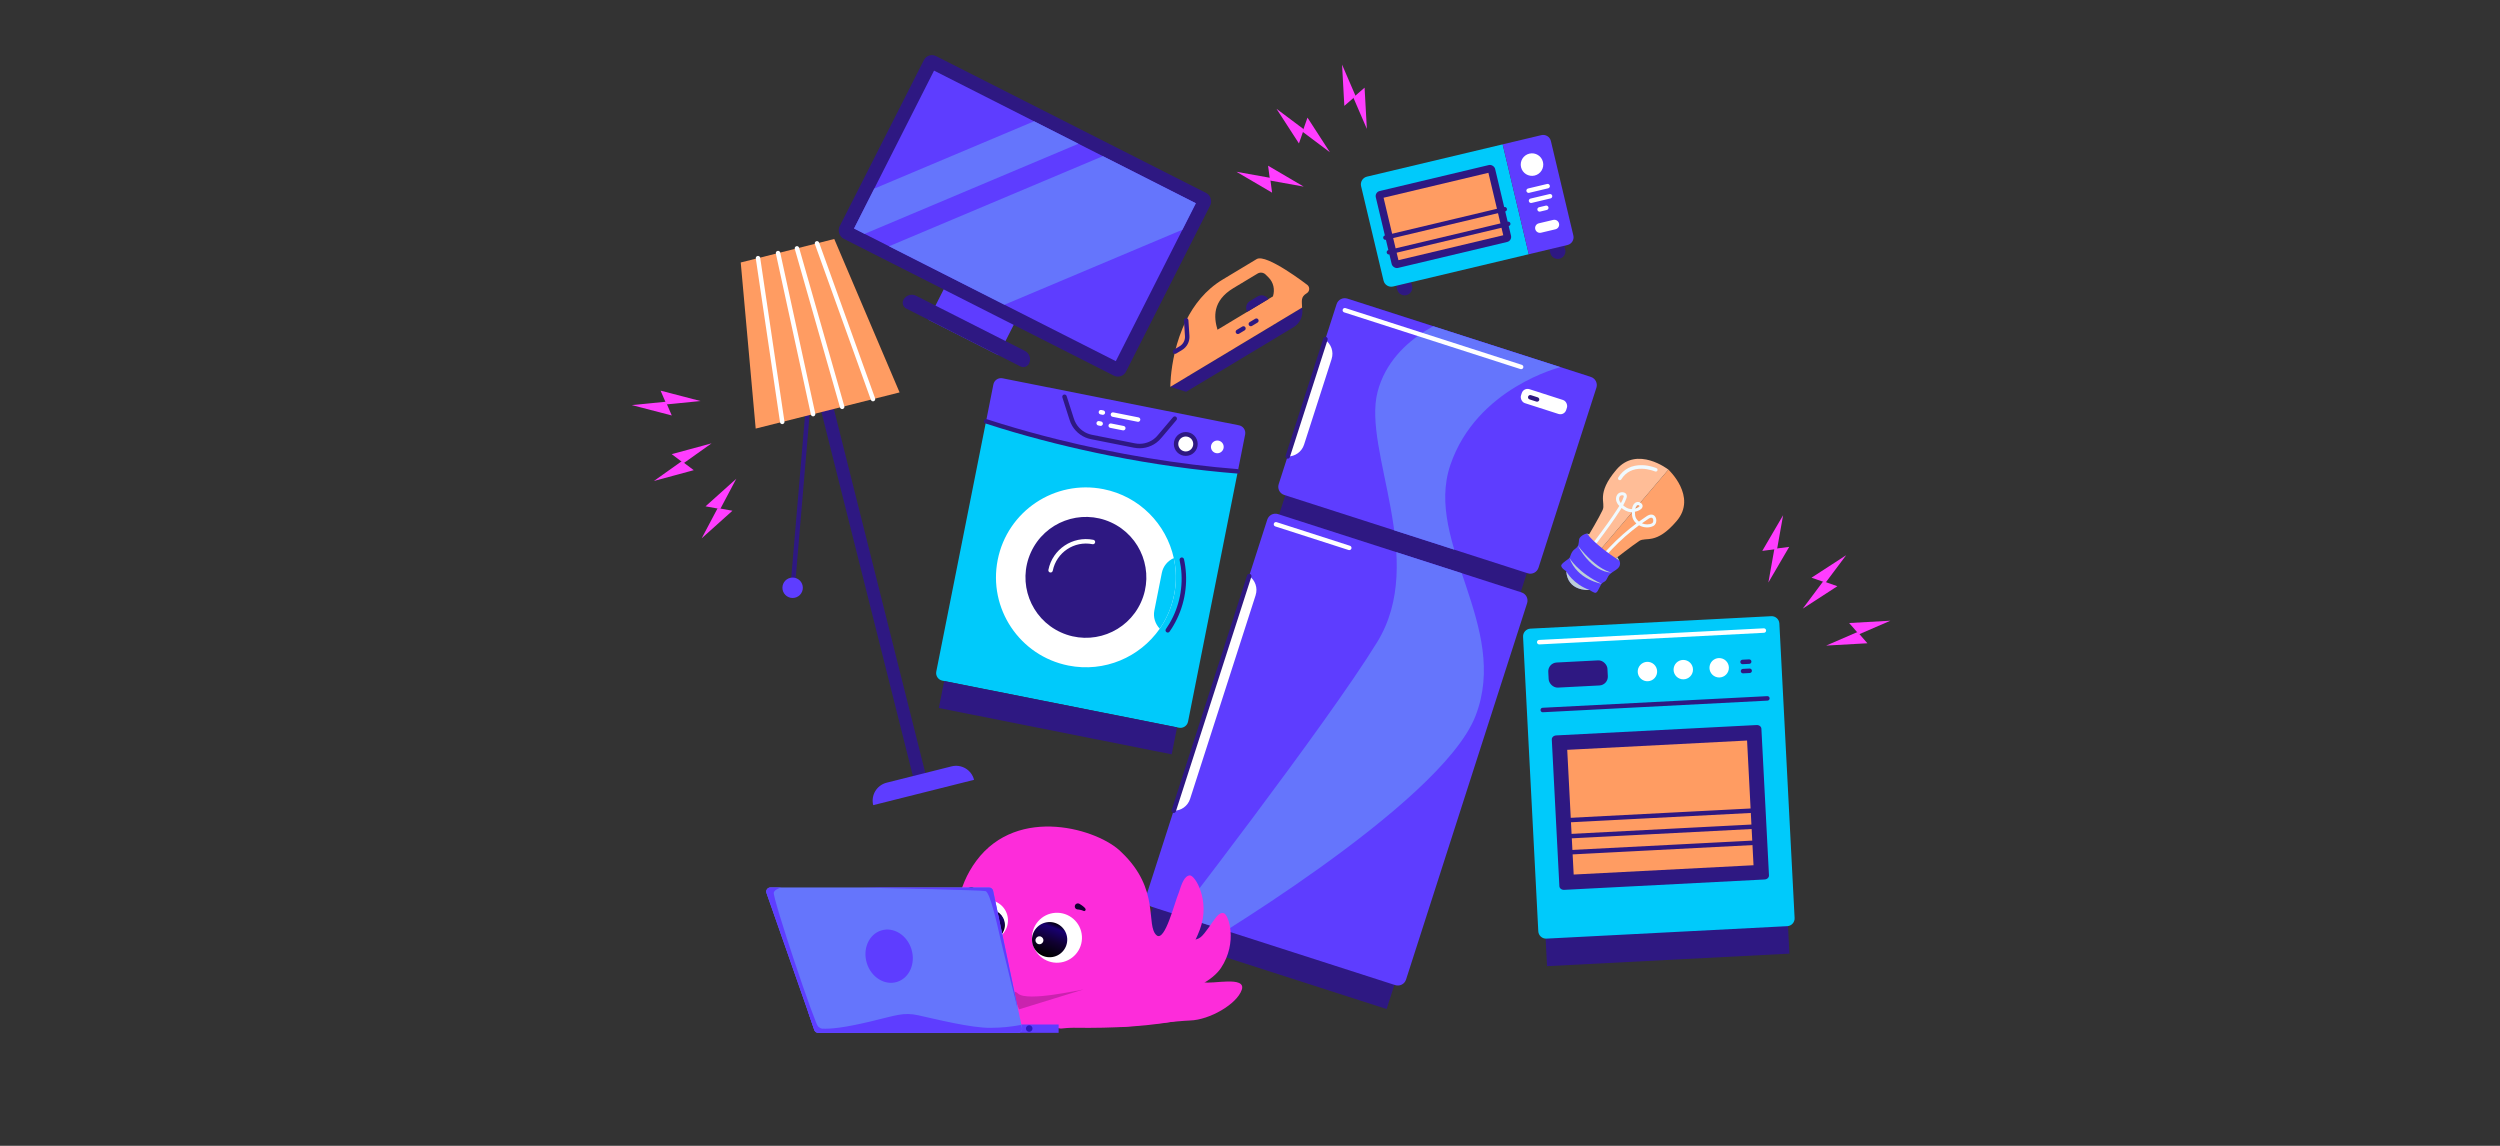 <?xml version="1.0" encoding="UTF-8"?>
<svg id="Ebene_1" data-name="Ebene 1" xmlns="http://www.w3.org/2000/svg" xmlns:xlink="http://www.w3.org/1999/xlink" viewBox="0 0 1200 550">
  <rect x="0" y="0" width="1200" height="550" fill="#333333" stroke="none"/>
  <defs>
    <style>
      .cls-1 {
        fill: none;
      }

      .cls-2 {
        isolation: isolate;
        opacity: .2;
      }

      .cls-3 {
        fill: #ff9c62;
      }

      .cls-4 {
        fill: #fd2cda;
      }

      .cls-5 {
        fill: #100030;
      }

      .cls-6 {
        fill: #6575fc;
      }

      .cls-7 {
        fill: #2e1882;
      }

      .cls-8 {
        fill: #bdcfd8;
      }

      .cls-9 {
        fill: #00cafb;
      }

      .cls-10 {
        clip-path: url(#clippath-1);
      }

      .cls-11 {
        fill: #5e3dff;
      }

      .cls-12 {
        fill: #fff;
      }

      .cls-13 {
        fill: #ffa26b;
      }

      .cls-14 {
        fill: #5840ff;
      }

      .cls-15 {
        fill: #ff3dff;
      }

      .cls-16 {
        fill: url(#Unbenannter_Verlauf_12-3);
      }

      .cls-17 {
        fill: url(#Unbenannter_Verlauf_12-2);
      }

      .cls-18 {
        fill: url(#Unbenannter_Verlauf_12);
      }

      .cls-19 {
        fill: #ffbd97;
      }

      .cls-20 {
        fill: #2d19bc;
      }

      .cls-21 {
        fill: #f0faff;
      }

      .cls-22 {
        clip-path: url(#clippath);
      }
    </style>
    <clipPath id="clippath">
      <rect class="cls-1" x="449.48" y="33.19" width="84.97" height="140.86" transform="translate(806.75 -288.39) rotate(116.87)"/>
    </clipPath>
    <clipPath id="clippath-1">
      <path class="cls-1" d="M730.39,284.4l-116.88-37.6c-2.16-.7-4.48.49-5.17,2.65l-58.12,180.66c-.7,2.16.49,4.48,2.65,5.17l116.89,37.61c2.16.69,4.48-.49,5.17-2.65l58.12-180.65c.7-2.16-.49-4.48-2.65-5.17ZM763.67,180.95l-116.88-37.6c-2.16-.69-4.48.49-5.17,2.65l-27.8,86.42c-.7,2.16.49,4.48,2.65,5.17l116.88,37.6c2.16.7,4.48-.49,5.17-2.66l27.8-86.41c.7-2.16-.49-4.48-2.65-5.17Z"/>
    </clipPath>
    <linearGradient id="Unbenannter_Verlauf_12" data-name="Unbenannter Verlauf 12" x1="500.98" y1="-362.81" x2="506.85" y2="-347.18" gradientTransform="translate(0 95.79) scale(1 -1)" gradientUnits="userSpaceOnUse">
      <stop offset="0" stop-color="#000"/>
      <stop offset=".45" stop-color="#100030"/>
      <stop offset=".84" stop-color="#180070"/>
      <stop offset="1" stop-color="#000"/>
    </linearGradient>
    <linearGradient id="Unbenannter_Verlauf_12-2" data-name="Unbenannter Verlauf 12" x1="467.67" y1="-346.43" x2="482.14" y2="-350" xlink:href="#Unbenannter_Verlauf_12"/>
    <linearGradient id="Unbenannter_Verlauf_12-3" data-name="Unbenannter Verlauf 12" x1="472.53" y1="-354.38" x2="477.48" y2="-341.21" xlink:href="#Unbenannter_Verlauf_12"/>
  </defs>
  <g>
    <g>
      <g>
        <g>
          <path class="cls-9" d="M594.15,226.26l-23.89,120.12c-.4,2.01-2.36,3.32-4.37,2.92l-113.54-22.58c-2.02-.4-3.33-2.36-2.93-4.37l23.89-120.12c2.42.79,4.85,1.56,7.3,2.31,8.51,2.61,17.24,5.03,26.1,7.25,28.77,7.2,58.89,12.22,87.44,14.48Z"/>
          <path class="cls-11" d="M597.67,208.55l-3.52,17.71c-28.55-2.26-58.67-7.28-87.44-14.48-8.85-2.21-17.59-4.63-26.1-7.25-2.45-.75-4.89-1.52-7.3-2.31l3.52-17.71c.4-2.01,2.36-3.33,4.38-2.93l113.54,22.58c2.01.4,3.32,2.37,2.92,4.38Z"/>
        </g>
        <path class="cls-7" d="M532.81,218.73c-8.84-1.76-17.66-3.73-26.35-5.91-8.89-2.22-17.69-4.66-26.15-7.26-2.44-.75-4.91-1.52-7.32-2.31-.56-.18-.87-.79-.69-1.35.18-.56.79-.87,1.35-.69,2.4.78,4.85,1.56,7.29,2.3,8.43,2.58,17.19,5.02,26.04,7.23,28.84,7.22,59.02,12.22,87.26,14.45.59.05,1.03.56.98,1.15-.05.59-.56,1.03-1.15.98-19.85-1.57-40.64-4.5-61.26-8.6Z"/>
      </g>
      <rect class="cls-7" x="450.86" y="337.89" width="113.97" height="13.17" transform="translate(76.93 -92.43) rotate(11.25)"/>
      <path class="cls-7" d="M544.38,214.92l-20.73-4.12c-3.72-.74-6.98-3.03-8.93-6.28-.6-1-1.08-2.09-1.41-3.24l-3.37-10.52c-.18-.56.13-1.17.69-1.35.56-.18,1.17.13,1.35.69l3.38,10.53s0,.02.01.03c.28.97.68,1.89,1.19,2.74,1.64,2.74,4.38,4.66,7.51,5.29l20.73,4.12c3.12.62,6.39-.11,8.96-2.01.8-.59,1.52-1.29,2.14-2.08,0,0,.01-.02.02-.03l7.14-8.44c.38-.45,1.06-.51,1.51-.13.45.38.51,1.06.13,1.51l-7.13,8.43c-.74.93-1.6,1.76-2.54,2.46-3.05,2.26-6.94,3.13-10.65,2.39Z"/>
      <g>
        <circle class="cls-12" cx="569.16" cy="213.11" r="4.66" transform="translate(139 642.44) rotate(-65.47)"/>
        <path class="cls-7" d="M568.05,218.73c-3.1-.62-5.12-3.64-4.5-6.74.62-3.1,3.64-5.12,6.74-4.5s5.12,3.64,4.5,6.74c-.62,3.1-3.64,5.12-6.74,4.5ZM569.86,209.59c-1.94-.39-3.83.88-4.22,2.82s.88,3.83,2.82,4.22,3.83-.88,4.22-2.82c.39-1.94-.88-3.83-2.82-4.22Z"/>
      </g>
      <path class="cls-12" d="M563.57,285.54c-.97,4.87-2.72,9.39-5.1,13.44-.57.96-1.17,1.9-1.8,2.81-9.51,13.64-26.5,21.12-43.85,17.67-23.38-4.65-38.57-27.37-33.92-50.75,4.65-23.39,27.38-38.57,50.76-33.92,17.36,3.45,30.19,16.86,33.76,33.1.24,1.08.43,2.18.59,3.29.65,4.66.54,9.5-.43,14.38Z"/>
      <circle class="cls-12" cx="584.3" cy="214.49" r="3.06" transform="translate(146.6 657.02) rotate(-65.47)"/>
      <path class="cls-12" d="M529.17,199.09l-.95-.19c-.58-.12-.96-.68-.84-1.26s.68-.96,1.26-.84l.95.19c.58.12.96.68.84,1.26s-.68.96-1.26.84Z"/>
      <path class="cls-12" d="M528.11,204.41l-.95-.19c-.58-.12-.96-.68-.84-1.26s.68-.96,1.26-.84l.95.19c.58.12.96.68.84,1.26s-.68.96-1.26.84Z"/>
      <path class="cls-12" d="M546.07,202.45l-12.08-2.4c-.58-.12-.96-.68-.84-1.26s.68-.96,1.26-.84l12.08,2.4c.58.12.96.68.84,1.26s-.68.96-1.26.84Z"/>
      <path class="cls-12" d="M538.97,206.57l-6.04-1.2c-.58-.12-.96-.68-.84-1.26s.68-.96,1.26-.84l6.04,1.2c.58.12.96.68.84,1.26s-.68.96-1.26.84Z"/>
      <circle class="cls-7" cx="521.23" cy="277.12" r="29.01" transform="translate(52.73 636.27) rotate(-65.47)"/>
      <path class="cls-9" d="M563.57,285.54c-.97,4.87-2.72,9.39-5.1,13.44-.57.96-1.17,1.9-1.8,2.81-2.16-2.33-3.22-5.51-2.59-8.71l3.61-18.15c.64-3.2,2.83-5.73,5.72-7.06.24,1.08.43,2.18.59,3.29.65,4.66.54,9.5-.43,14.38Z"/>
      <path class="cls-7" d="M560.3,303.61c-.14-.03-.28-.09-.4-.17-.49-.34-.6-1.01-.26-1.49.61-.88,1.2-1.8,1.75-2.74,2.38-4.05,4.05-8.46,4.98-13.11.92-4.65,1.06-9.36.42-14.02-.15-1.08-.34-2.16-.57-3.2-.13-.58.24-1.15.82-1.28.58-.13,1.15.24,1.28.82.24,1.1.45,2.23.6,3.37.68,4.89.53,9.85-.44,14.73s-2.73,9.52-5.23,13.77c-.58.99-1.2,1.96-1.85,2.88-.25.36-.68.52-1.09.44Z"/>
      <path class="cls-12" d="M504.07,274.8c-.58-.12-.96-.68-.84-1.26,1.97-9.93,11.66-16.4,21.59-14.43.58.12.96.68.84,1.26s-.68.96-1.26.84c-8.77-1.74-17.32,3.97-19.07,12.74-.12.58-.68.96-1.26.84Z"/>
    </g>
    <g>
      <g>
        <path class="cls-7" d="M677.36,135.46l-7.15,1.7.43,1.79c.47,1.98,2.45,3.2,4.43,2.73s3.2-2.45,2.73-4.43l-.43-1.79Z"/>
        <path class="cls-7" d="M750.87,117.97l-7.15,1.7.43,1.79c.47,1.98,2.45,3.2,4.43,2.73s3.2-2.45,2.73-4.43l-.43-1.79Z"/>
      </g>
      <g>
        <path class="cls-9" d="M721.28,69.29l12.54,52.74-65.13,15.49c-2.05.49-4.11-.78-4.59-2.83l-10.78-45.32c-.49-2.05.78-4.11,2.83-4.59l65.13-15.49Z"/>
        <path class="cls-11" d="M744.43,67.7l10.78,45.32c.49,2.05-.78,4.11-2.83,4.59l-18.56,4.42-12.54-52.74,18.56-4.42c2.05-.49,4.11.78,4.59,2.83Z"/>
        <rect class="cls-7" x="663.4" y="84.94" width="58.87" height="37.95" rx="2.49" ry="2.49" transform="translate(-5.24 163.15) rotate(-13.38)"/>
        <rect class="cls-3" x="677.44" y="78.05" width="30.81" height="51.72" transform="translate(633.6 -594.17) rotate(76.62)"/>
        <circle class="cls-12" cx="735.36" cy="79" r="5.41" transform="translate(1.68 172.32) rotate(-13.38)"/>
        <path class="cls-12" d="M743.11,90.39l-9.13,2.17c-.58.14-1.15-.22-1.29-.8s.22-1.15.8-1.29l9.13-2.17c.58-.14,1.15.22,1.29.8s-.22,1.15-.8,1.29Z"/>
        <path class="cls-12" d="M744.27,95.24l-9.13,2.17c-.58.14-1.15-.22-1.29-.8s.22-1.15.8-1.29l9.13-2.17c.58-.14,1.15.22,1.29.8s-.22,1.15-.8,1.29Z"/>
        <path class="cls-12" d="M742.46,100.79l-3.22.77c-.58.14-1.15-.22-1.29-.8s.22-1.15.8-1.29l3.22-.77c.58-.14,1.15.22,1.29.8s-.22,1.15-.8,1.29Z"/>
        <path class="cls-12" d="M746.61,110.06l-6.9,1.64c-1.24.3-2.49-.47-2.79-1.72s.47-2.49,1.72-2.79l6.9-1.64c1.24-.3,2.49.47,2.79,1.72.3,1.24-.47,2.49-1.72,2.79Z"/>
        <g>
          <path class="cls-12" d="M665.57,113.93l-.57.14,57.27-13.62-56.7,13.49Z"/>
          <path class="cls-7" d="M722.52,101.48l-57.27,13.62c-.58.14-1.15-.22-1.29-.8s.22-1.15.8-1.29l57.27-13.62c.58-.14,1.15.22,1.29.8s-.22,1.15-.8,1.29Z"/>
        </g>
        <g>
          <path class="cls-12" d="M667.24,120.94l-.57.14,57.27-13.62-56.7,13.49Z"/>
          <path class="cls-7" d="M724.19,108.5l-57.27,13.62c-.58.14-1.15-.22-1.29-.8s.22-1.15.8-1.29l57.27-13.62c.58-.14,1.15.22,1.29.8s-.22,1.15-.8,1.29Z"/>
        </g>
      </g>
    </g>
    <g>
      <path class="cls-7" d="M380.66,279.77c-.59-.05-1.03-.57-.98-1.16l8.01-94.18c.05-.59.57-1.03,1.16-.98s1.03.57.98,1.16l-8.01,94.18c-.05.59-.57,1.03-1.16.98Z"/>
      <path class="cls-7" d="M442.29,376.23c-1.65.41-3.31-.59-3.73-2.23l-45.51-181.14c-.41-1.65.59-3.31,2.23-3.73s3.31.59,3.73,2.23l45.51,181.14c.41,1.65-.59,3.31-2.23,3.73Z"/>
      <path class="cls-11" d="M467.54,374.32l-48.4,12.16c-1.2-4.76,1.69-9.59,6.45-10.79l31.16-7.83c4.76-1.2,9.59,1.69,10.79,6.45h0Z"/>
      <polygon class="cls-3" points="431.8 188.36 362.73 205.72 355.55 125.99 400.44 114.71 431.8 188.36"/>
      <circle class="cls-11" cx="380.46" cy="282.13" r="4.9"/>
      <path class="cls-12" d="M375.75,203.55s-.07.02-.11.02c-.59.09-1.13-.32-1.22-.9l-11.64-78.6c-.09-.59.32-1.13.9-1.22.59-.09,1.13.32,1.22.9l11.64,78.6c.08.55-.27,1.06-.8,1.2Z"/>
      <path class="cls-12" d="M419.3,192.61c-.53.13-1.08-.15-1.27-.68l-26.89-74.77c-.2-.56.09-1.17.65-1.37.55-.2,1.17.09,1.37.65l26.89,74.77c.2.56-.09,1.17-.65,1.37-.03.01-.07.02-.1.03Z"/>
      <path class="cls-12" d="M390.55,199.83s-.02,0-.03,0c-.58.13-1.15-.24-1.28-.82l-16.83-77.3c-.13-.58.23-1.15.82-1.28.58-.13,1.15.24,1.28.82l16.83,77.3c.12.57-.23,1.13-.79,1.27Z"/>
      <path class="cls-12" d="M404.5,196.33c-.56.14-1.13-.19-1.29-.75l-21.71-76.07c-.16-.57.17-1.16.74-1.33.57-.17,1.16.17,1.33.74l21.71,76.07c.16.57-.17,1.16-.74,1.33-.01,0-.02,0-.03,0Z"/>
    </g>
    <g>
      <g>
        <g>
          <rect class="cls-7" x="595.49" y="154.49" width="121.8" height="318.91" transform="translate(127.69 -185.95) rotate(17.83)"/>
          <path class="cls-11" d="M546.74,294.34h189.77c2.27,0,4.11,1.84,4.11,4.11v122.79c0,2.27-1.84,4.11-4.11,4.11h-189.78c-2.27,0-4.11-1.84-4.11-4.11v-122.78c0-2.27,1.84-4.11,4.11-4.11Z" transform="translate(102.57 860.43) rotate(-72.17)"/>
          <path class="cls-11" d="M644.68,143.77h90.77c2.27,0,4.11,1.84,4.11,4.11v122.78c0,2.27-1.84,4.11-4.11,4.11h-90.78c-2.27,0-4.11-1.84-4.11-4.11v-122.78c0-2.27,1.84-4.11,4.11-4.11Z" transform="translate(279.51 802.09) rotate(-72.17)"/>
          <path class="cls-12" d="M602.71,285.68l-31.47,97.8c-1.12,3.49-4.37,5.71-7.86,5.68l36.25-112.67c2.85,2.01,4.2,5.7,3.07,9.19Z"/>
          <path class="cls-12" d="M639.18,172.31l-13.23,41.12c-1.12,3.49-4.37,5.71-7.86,5.68l18.01-55.99c2.85,2.01,4.2,5.7,3.07,9.19Z"/>
          <rect class="cls-12" x="729.68" y="189.28" width="22.78" height="7.05" rx="2.92" ry="2.92" transform="translate(94.66 -217.7) rotate(17.83)"/>
          <path class="cls-7" d="M737.47,192.77l-3.29-1.06c-.56-.18-.87-.79-.69-1.35s.79-.87,1.35-.69l3.29,1.06c.56.18.87.79.69,1.35s-.79.87-1.35.69Z"/>
        </g>
        <path class="cls-7" d="M563.06,390.18c-.56-.18-.87-.79-.69-1.35l36.25-112.67c.18-.56.79-.87,1.35-.69s.87.79.69,1.35l-36.25,112.67c-.18.56-.79.87-1.35.69Z"/>
        <path class="cls-7" d="M617.77,220.12c-.56-.18-.87-.79-.69-1.35l18.13-56.34c.18-.56.79-.87,1.35-.69s.87.79.69,1.35l-18.13,56.34c-.18.56-.79.87-1.35.69Z"/>
      </g>
      <path class="cls-12" d="M647.33,264.01l-35.2-11.33c-.56-.18-.87-.79-.69-1.35s.79-.87,1.35-.69l35.2,11.33c.56.18.87.79.69,1.35s-.79.87-1.35.69Z"/>
    </g>
    <g>
      <rect class="cls-11" x="452.17" y="125.87" width="37.68" height="38.18" transform="translate(116.38 -197.24) rotate(26.87)"/>
      <g>
        <rect class="cls-7" x="414.9" y="54.5" width="154.13" height="98.24" rx="4.32" ry="4.32" transform="translate(99.95 -211.17) rotate(26.87)"/>
        <rect class="cls-11" x="449.48" y="33.19" width="84.97" height="140.86" transform="translate(806.75 -288.39) rotate(116.87)"/>
      </g>
      <path class="cls-7" d="M489.79,175.87l-54.8-27.77c-1.52-.77-2.13-2.63-1.36-4.15,1.13-2.23,3.85-3.12,6.08-1.99l52.24,26.47c2.23,1.13,3.12,3.85,1.99,6.08-.77,1.52-2.63,2.13-4.15,1.36Z"/>
      <g class="cls-22">
        <g>
          <rect class="cls-6" x="422.58" y="87.65" width="163" height="47.37" transform="translate(-3.68 204.46) rotate(-22.85)"/>
          <rect class="cls-6" x="385.84" y="71.24" width="163" height="18.21" transform="translate(5.47 187.76) rotate(-22.85)"/>
        </g>
      </g>
    </g>
    <g>
      <g>
        <path class="cls-7" d="M624.99,147.64c0,.12.02.26.04.41.58,3.57-1.03,7.14-4.13,9l-51.56,31.01-7.6-2.38,63.25-38.04Z"/>
        <path class="cls-3" d="M627.6,136.82s-19.74-15.27-24.4-12.46l-16.32,9.82c-8.25,4.96-13.8,12.17-17.52,19.63-2.54,5.08-4.23,10.29-5.36,14.98-2.29,9.5-2.24,16.89-2.24,16.89l63.24-38.04c-.04-1.63-.23-2.9-.03-3.99.19-1.08.77-1.99,2.26-2.89,1.42-.85,1.61-2.85.37-3.94ZM611.03,142.2v.05s-26.64,16.02-26.64,16.02c-1.77-5.98-2.5-13.87,7.68-20l11.57-6.96c1.23-.74,2.81-.55,3.84.46l1.43,1.42c2.36,2.35,3.11,5.82,2.12,9.01Z"/>
        <path class="cls-7" d="M597.41,158.58l-2.68,1.61c-.51.31-1.17.14-1.47-.37s-.14-1.17.37-1.47l2.68-1.61c.51-.31,1.17-.14,1.47.37s.14,1.17-.37,1.47Z"/>
        <path class="cls-7" d="M603.62,154.84l-2.68,1.61c-.51.31-1.17.14-1.47-.37s-.14-1.17.37-1.47l2.68-1.61c.51-.31,1.17-.14,1.47.37s.14,1.17-.37,1.47Z"/>
        <path class="cls-7" d="M608.81,143.58l-10.13,6.09c-1.07-1.78-.5-4.1,1.29-5.17l3.67-2.21c.89-.53,1.91-.66,2.85-.43.94.24,1.78.83,2.32,1.72Z"/>
      </g>
      <path class="cls-7" d="M567.36,168.02l-2.81,1.69c-.51.31-1.17.14-1.47-.37s-.14-1.17.37-1.47l2.81-1.69c1.69-1.01,2.65-2.86,2.53-4.83l-.49-7.49c-.04-.59.41-1.1,1-1.14.59-.04,1.1.41,1.14,1l.49,7.49c.18,2.77-1.18,5.37-3.56,6.8Z"/>
    </g>
    <g>
      <g>
        <g>
          <rect class="cls-7" x="738.75" y="314.89" width="116.5" height="145.92" transform="translate(-18.98 41.71) rotate(-2.96)"/>
          <path class="cls-9" d="M850.19,295.77l-115.6,5.98c-2.05.11-3.63,1.86-3.52,3.91l.05,1.02,7.26,140.34c.11,2.05,1.86,3.63,3.91,3.52l115.6-5.98c2.05-.11,3.63-1.86,3.52-3.91l-7.26-140.34-.05-1.02c-.11-2.05-1.86-3.63-3.91-3.52h0Z"/>
          <path class="cls-12" d="M846.71,303.74l-107.83,5.58c-.59.03-1.1-.42-1.13-1.02s.42-1.1,1.02-1.13l107.83-5.58c.59-.03,1.1.42,1.13,1.02s-.42,1.1-1.02,1.13Z"/>
          <g>
            <path class="cls-12" d="M740.51,340.81l107.83-5.58-107.83,5.58Z"/>
            <path class="cls-7" d="M848.4,336.3l-107.83,5.58c-.59.03-1.1-.42-1.13-1.02s.42-1.1,1.02-1.13l107.83-5.58c.59-.03,1.1.42,1.13,1.02s-.42,1.1-1.02,1.13Z"/>
          </g>
          <circle class="cls-12" cx="825.21" cy="320.53" r="4.66" transform="translate(362.03 1074.97) rotate(-79.68)"/>
          <circle class="cls-12" cx="807.98" cy="321.42" r="4.66" transform="translate(347.01 1058.75) rotate(-79.68)"/>
          <circle class="cls-12" cx="790.75" cy="322.31" r="4.66" transform="translate(21.87 693.78) rotate(-47.96)"/>
          <path class="cls-7" d="M845.47,349.78l3.64,70.38c.05,1.04-.88,1.93-2.1,1.99l-96.22,4.98c-1.21.06-2.24-.73-2.29-1.76l-3.64-70.38c-.05-1.04.88-1.93,2.1-1.99l96.22-4.98c1.21-.06,2.24.73,2.29,1.76Z"/>
          <rect class="cls-3" x="753.77" y="357.61" width="86.44" height="59.94" transform="translate(-18.96 41.71) rotate(-2.96)"/>
          <rect class="cls-7" x="743.26" y="317.45" width="28.44" height="12.06" rx="4.23" ry="4.23" transform="translate(-15.71 39.58) rotate(-2.96)"/>
        </g>
        <g>
          <g>
            <path class="cls-12" d="M836.43,317.74l3.18-.16-3.18.16Z"/>
            <path class="cls-7" d="M839.66,318.65l-3.18.16c-.59.03-1.1-.42-1.13-1.02s.42-1.1,1.02-1.13l3.18-.16c.59-.03,1.1.42,1.13,1.02s-.42,1.1-1.02,1.13Z"/>
          </g>
          <g>
            <path class="cls-12" d="M836.66,322.15l3.18-.16-3.18.16Z"/>
            <path class="cls-7" d="M839.89,323.05l-3.18.16c-.59.03-1.1-.42-1.13-1.02s.42-1.1,1.02-1.13l3.18-.16c.59-.03,1.1.42,1.13,1.02s-.42,1.1-1.02,1.13Z"/>
          </g>
        </g>
      </g>
      <g>
        <path class="cls-12" d="M751.07,393.78l92.23-4.77-92.23,4.77Z"/>
        <path class="cls-7" d="M843.36,390.07l-92.23,4.77c-.59.03-1.1-.42-1.13-1.02s.42-1.1,1.02-1.13l92.23-4.77c.59-.03,1.1.42,1.13,1.02s-.42,1.1-1.02,1.13Z"/>
      </g>
      <g>
        <path class="cls-12" d="M751.47,401.48l92.23-4.77-92.23,4.77Z"/>
        <path class="cls-7" d="M843.76,397.78l-92.23,4.77c-.59.03-1.1-.42-1.13-1.02s.42-1.1,1.02-1.13l92.23-4.77c.59-.03,1.1.42,1.13,1.02s-.42,1.1-1.02,1.13Z"/>
      </g>
      <g>
        <path class="cls-12" d="M751.87,409.19l92.23-4.77-92.23,4.77Z"/>
        <path class="cls-7" d="M844.16,405.49l-92.23,4.77c-.59.03-1.1-.42-1.13-1.02-.03-.59.42-1.1,1.02-1.13l92.23-4.77c.59-.03,1.1.42,1.13,1.02s-.42,1.1-1.02,1.13Z"/>
      </g>
    </g>
    <g>
      <g>
        <polygon class="cls-15" points="593.49 82.45 609.66 85.35 610.6 92.48 593.49 82.45"/>
        <polygon class="cls-15" points="625.78 89.57 609.61 86.66 608.68 79.54 625.78 89.57"/>
      </g>
      <g>
        <polygon class="cls-15" points="612.72 52.22 625.86 62.08 623.49 68.86 612.72 52.22"/>
        <polygon class="cls-15" points="638.36 73.09 625.22 63.23 627.59 56.45 638.36 73.09"/>
      </g>
      <g>
        <polygon class="cls-15" points="644.19 31.02 650.7 46.11 645.28 50.82 644.19 31.02"/>
        <polygon class="cls-15" points="656.09 61.87 649.58 46.79 655 42.08 656.09 61.87"/>
      </g>
    </g>
    <g>
      <g>
        <polygon class="cls-15" points="336.81 258.39 344.5 243.87 351.57 245.15 336.81 258.39"/>
        <polygon class="cls-15" points="353.42 229.8 345.73 244.32 338.66 243.04 353.42 229.8"/>
      </g>
      <g>
        <polygon class="cls-15" points="313.87 230.87 327.26 221.36 333 225.68 313.87 230.87"/>
        <polygon class="cls-15" points="341.56 212.8 328.16 222.32 322.42 217.99 341.56 212.8"/>
      </g>
      <g>
        <polygon class="cls-15" points="303.26 194.44 319.61 192.83 322.45 199.43 303.26 194.44"/>
        <polygon class="cls-15" points="336.27 192.5 319.92 194.11 317.08 187.51 336.27 192.5"/>
      </g>
    </g>
    <g>
      <g>
        <polygon class="cls-15" points="855.89 247.31 853.01 263.49 845.89 264.43 855.89 247.31"/>
        <polygon class="cls-15" points="848.82 279.61 851.7 263.43 858.82 262.49 848.82 279.61"/>
      </g>
      <g>
        <polygon class="cls-15" points="886.15 266.5 876.3 279.65 869.52 277.29 886.15 266.5"/>
        <polygon class="cls-15" points="865.31 292.16 875.15 279.01 881.94 281.38 865.31 292.16"/>
      </g>
      <g>
        <polygon class="cls-15" points="907.39 297.94 892.31 304.47 887.59 299.05 907.39 297.94"/>
        <polygon class="cls-15" points="876.55 309.88 891.63 303.35 896.35 308.77 876.55 309.88"/>
      </g>
    </g>
    <g>
      <g class="cls-10">
        <path class="cls-6" d="M700.98,151.05s-32.46,8.91-39.75,37.07c-7.29,28.16,24.1,80.47-.14,120.02-24.24,39.55-101.34,139.14-101.34,139.14l11.23,10.13s120.54-70.78,137.25-113.73c16.71-42.96-24.7-83.16-12.09-120.4,12.61-37.25,53.05-47.09,53.05-47.09l-48.22-25.13Z"/>
      </g>
      <path class="cls-12" d="M645.19,149.93c-.56-.18-.87-.79-.69-1.35s.79-.87,1.35-.69l84.63,27.23c.56.18.87.79.69,1.35s-.79.87-1.35.69"/>
    </g>
    <g>
      <g>
        <path class="cls-4" d="M555.23,449.01c-5.56-4.72,2.05-22-17.01-40.01-10.69-10.88-49.49-22.83-69.59,4.19-18.72,25.29-5.47,56.82,2.67,66.87,11.61,9.9,24.55,11.97,37.98,13.65,33.06-2.19,44.51-29.83,45.96-44.7h0Z"/>
        <path class="cls-4" d="M544.79,482.73c3.31-.49,33.15-5.87,41.29-18.12,8.15-12.25,3.68-25.97,1.17-26.34-2.51-.37-4.11,2.92-7.01,6.86-3.21,4.37-4.46,6.37-9.01,5.88,0,0-32.51,16.11-26.44,31.72h0Z"/>
        <path class="cls-4" d="M554.41,478.9c3.11-1.24,16.44-19.01,21.56-32.8,5.12-13.79-2.37-26.13-4.89-25.91-2.53.21-3.84,3.81-5.26,8.28-2.13,4.99-6.59,23.53-10.59,20.53,0,0-24.44,10.03-.81,29.9h0Z"/>
        <path class="cls-4" d="M563.33,467.16s11.02,3.01,14.61,4.28c3.34,1.18,20.48-3.24,18.1,3.69-2.38,6.92-15.5,14.43-24.82,14.71-5.47.13-33,3.18-33,3.18-9.38-13.66,25.11-25.85,25.11-25.85h0Z"/>
        <path class="cls-12" d="M519.32,449.36c-.42-6.61-6.13-11.63-12.74-11.21-6.61.42-11.64,6.12-11.22,12.73.42,6.61,6.13,11.63,12.74,11.21,6.61-.42,11.64-6.12,11.22-12.73Z"/>
        <path class="cls-18" d="M512.26,450.5c-.29-4.66-4.32-8.19-8.98-7.9-4.66.29-8.2,4.31-7.9,8.96.3,4.66,4.32,8.19,8.98,7.9,4.66-.3,8.2-4.31,7.9-8.97Z"/>
        <path class="cls-12" d="M500.83,451.21c-.07-1.05-.97-1.85-2.02-1.78-1.05.07-1.85.97-1.78,2.02.06,1.05.97,1.85,2.02,1.78,1.05-.07,1.85-.97,1.78-2.02Z"/>
        <path class="cls-12" d="M483.81,441.17c-.34-5.4-5.01-9.5-10.41-9.16s-9.51,5-9.17,10.4c.34,5.4,5.01,9.5,10.41,9.16,5.41-.34,9.51-5,9.17-10.4Z"/>
        <path class="cls-17" d="M482.31,443.52c-.26-4.1-3.8-7.22-7.9-6.96s-7.22,3.8-6.96,7.9c.26,4.1,3.8,7.22,7.91,6.96,4.11-.26,7.22-3.8,6.96-7.9h0Z"/>
        <path class="cls-16" d="M482.04,443.35c-.25-3.93-3.64-6.91-7.56-6.66-3.93.25-6.91,3.64-6.66,7.56.25,3.93,3.64,6.91,7.56,6.66s6.91-3.64,6.66-7.56Z"/>
        <path class="cls-12" d="M472.08,445.45c-.06-.94-.88-1.66-1.82-1.6-.94.06-1.67.88-1.61,1.82.06.94.88,1.66,1.83,1.6s1.67-.88,1.61-1.82h0Z"/>
        <path class="cls-5" d="M516.59,436.35c-.32-.19-.55-.51-.65-.88-.09-.36-.05-.75.13-1.09.18-.33.49-.58.85-.69.36-.12.75-.09,1.09.08l.1.05c.29.16.53.31.77.48.24.16.49.33.73.51.24.17.47.38.71.58.27.24.51.51.7.82.06.09.1.21.1.32,0,.11-.01.22-.06.32-.04.09-.09.18-.15.25-.07.07-.15.12-.24.16-.09.03-.19.05-.29.05-.1,0-.19-.03-.28-.08l-.28-.11c-.17-.08-.34-.15-.52-.2-.22-.07-.45-.13-.68-.18l-.72-.14-.73-.08c-.2-.02-.38-.09-.56-.18h0Z"/>
        <path class="cls-5" d="M465.7,425.92c.13-.05.27-.08.41-.09.2-.03.4-.02.59.03.19.05.37.15.53.27s.28.28.37.46c.09.18.15.37.16.57.01.2-.02.4-.09.58-.07.19-.18.36-.31.51-.14.15-.3.26-.49.33-.18.08-.38.12-.58.11-.22.01-.47,0-.71.05-.24.04-.48.11-.71.12-.22.04-.44.1-.65.16-.21.05-.39.15-.45.16l-.56.12c-.13.02-.26.02-.39-.02-.13-.03-.24-.09-.35-.17-.09-.08-.16-.17-.21-.27-.05-.1-.08-.22-.09-.33,0-.12,0-.23.05-.34.04-.11.09-.21.17-.3.24-.29.54-.54.86-.75.27-.18.53-.35.8-.49.27-.14.53-.26.8-.38.27-.12.51-.23.82-.35l.04.02h0Z"/>
        <path class="cls-4" d="M537.35,451.1l31.89,37.92c-30.81,7.58-82.2,2.96-82.2,2.96l50.3-40.88h0Z"/>
        <path class="cls-2" d="M489.16,484.49s-4.96-11.59-.48-7.56,30-1.91,31.45-2l-30.96,9.55h0Z"/>
        <path class="cls-12" d="M473.01,442.83c-.03-.45-.42-.8-.87-.77-.45.03-.79.42-.76.87.03.45.42.8.87.77.45-.03.8-.42.77-.87Z"/>
        <path class="cls-11" d="M508.14,491.76h-27.11v4h27.11v-4Z"/>
        <path class="cls-6" d="M488.56,495.78h-95.8c-.41,0-.82-.13-1.15-.37-.34-.24-.59-.58-.72-.97l-3.31-9.63-19.67-56.18c-.1-.29-.13-.6-.09-.91.04-.31.15-.6.32-.86.18-.26.41-.46.68-.62.27-.15.57-.24.88-.25h105.05c.45,0,.89.15,1.25.44.35.28.6.68.7,1.13l11.47,54.5,2.23,10.5.18.83c.06.29.05.6-.02.89-.07.29-.21.56-.41.79-.19.23-.44.41-.71.54-.27.12-.57.18-.87.17h0Z"/>
        <path class="cls-11" d="M488.56,495.78h-95.8c-.42,0-.82-.13-1.16-.37-.34-.24-.59-.58-.72-.97l-3.31-9.63c1.92,4,4.74,8.78,7.06,8.94,4,.2,10.42-.4,23.04-3.4,12.63-2.99,15.83-4.6,23.22-2.99,7.4,1.61,25.46,6.19,34.67,5.99,4.85,0,9.68-.47,14.44-1.38l.36.65.18.82c.05.29.04.59-.04.87-.08.28-.21.55-.4.77-.19.22-.43.4-.7.53-.27.12-.56.18-.86.17h0Z"/>
        <path class="cls-11" d="M391.06,494.82c-.07-.12-.13-.25-.18-.38l-3.31-9.63-19.67-56.18c-.1-.29-.13-.6-.09-.91.04-.31.15-.6.32-.86.18-.26.41-.46.68-.62.27-.15.57-.24.88-.25h5.37c-1.5.44-3.2,1.18-3.64,2.37-.83,2.23,20.34,65.29,21.72,65.32.49,0-.49.49-2.08,1.14h0Z"/>
        <path class="cls-11" d="M488.36,483.81c-.2-.76-6.23-24.91-7.87-32.01-1.63-7.1-5.16-23.43-7.44-24.06-1.86-.49-45.62-1.43-61.29-1.74h62.99c.45,0,.9.15,1.25.44.36.28.6.68.7,1.13l11.47,54.5.2,1.74Z"/>
        <path class="cls-20" d="M494.02,495.28c.87,0,1.58-.71,1.58-1.58s-.71-1.58-1.58-1.58-1.58.71-1.58,1.58.71,1.58,1.58,1.58Z"/>
      </g>
      <ellipse class="cls-11" cx="426.78" cy="458.97" rx="11.22" ry="12.92" transform="translate(-113.83 141.9) rotate(-16.69)"/>
    </g>
  </g>
  <g>
    <path class="cls-13" d="M768.86,263.03l31.97-37.62s13.96,12.92,3.99,24.64c-9.96,11.72-14.77,7.46-18.01,9.62-3.24,2.16-11.2,8.35-11.2,8.35l-5.93-.8-.82-4.2h0Z"/>
    <path class="cls-19" d="M768.86,263.03l31.97-37.62s-15-11.69-24.96.03c-9.96,11.72-4.99,15.78-6.6,19.33-1.61,3.55-7.06,12.7-7.06,12.7l2.36,5.43,4.28.13h0Z"/>
    <path class="cls-21" d="M776.74,230.07c-.15-.27-.16-.61.02-.89,2.51-4.01,6.49-6.05,11.54-5.9,3.73.11,6.69,1.38,6.81,1.44.44.19.64.7.45,1.13-.19.44-.69.63-1.13.45-.03-.01-2.83-1.2-6.23-1.3-4.43-.12-7.79,1.59-9.98,5.09-.25.4-.78.52-1.18.27-.12-.08-.22-.18-.29-.3h0Z"/>
    <path class="cls-21" d="M764.91,260.32c2.68-3.53,4.94-6.58,6.71-9.07,1.87-2.63,3.27-4.68,4.52-6.62.37-.57.75-1.16,1.13-1.78-.02-.02-.04-.05-.07-.07-.81-.83-1.32-1.78-1.48-2.73-.2-1.21.2-2.41,1.03-3.14.74-.65,2.05-.85,2.98-.45.7.3,1.12.91,1.15,1.66.02.39-.09.73-.2,1.05-.41,1.21-.96,2.34-1.56,3.4.93.79,2.28,1.71,3.6,1.78.22.01.44,0,.65,0,.31-2.18,1.32-2.94,1.85-3.2.91-.44,1.95-.23,2.71.55.53.54.67,1.22.38,1.86-.46,1.03-1.95,1.77-3.56,2.09,0,.51.03,1.08.11,1.72.14,1.14.79,2.2,1.82,2.99,1.25-.91,2.53-1.79,3.81-2.63,1.63-1.07,3.16-.96,4,.27.51.75.67,1.79.43,2.72-.21.8-.69,1.43-1.35,1.77-1.95.99-4.52.89-6.7-.28-.05-.02-.09-.05-.13-.07-4.61,3.41-8.96,7.24-12.78,11.26l-.36.38c-.61.64-1.36,1.43-1.9,2.03l-1.1-.98c.55-.61,1.31-1.42,1.93-2.06l.36-.38c3.76-3.96,8.04-7.74,12.57-11.13-1.16-1-1.89-2.3-2.06-3.72-.08-.64-.11-1.21-.12-1.73-.22,0-.43,0-.63,0-1.62-.08-3.16-1.03-4.29-1.97-.33.54-.67,1.06-.99,1.56-1.27,1.97-2.68,4.03-4.56,6.68-1.78,2.5-4.04,5.57-6.74,9.11l-1.17-.89h0ZM779.37,237.98c-.04-.07-.1-.12-.21-.17-.43-.19-1.15-.04-1.43.2-.45.39-.66,1.1-.55,1.79.11.68.49,1.27.86,1.7.49-.9.93-1.83,1.26-2.81.06-.19.12-.38.12-.52,0-.08-.01-.14-.05-.2h0ZM793.35,248.93s-.04-.06-.05-.08c-.47-.7-1.44-.22-1.97.13-1.08.71-2.16,1.45-3.22,2.21,1.63.69,3.46.7,4.82.02.38-.19.54-.6.59-.83.13-.49.06-1.05-.17-1.45h0ZM786.99,242.84s-.04-.06-.09-.1c-.15-.15-.55-.48-1.02-.26-.38.18-.75.7-.95,1.63,1.08-.29,1.89-.77,2.06-1.15.02-.03.03-.07,0-.12Z"/>
    <path class="cls-14" d="M775.77,273.47c-2.81,1.8-3.56,2.33-4.43,4.31-.91,1.98-1.89,1.14-2.93,2.97-1.06,1.85-1.71,4.17-2.95,3.77-1.2-.4-2.49-1.35-2.49-1.35h-.04c-.83.07-10.45.55-11.12-8.94v-.04s-3.09-1.81-2.28-3.11c.79-1.27,3.37-2.71,3.82-3.25.47-.55.62-2.85,2.59-4.3,1.99-1.43,1.75-2.4,2.02-4.53.11-1.08,1.76-2.5,3.79-2.95,0,0,3.02,4.88,15.59,13.1,0,0,1.28,2.51-1.56,4.29h0Z"/>
    <path class="cls-8" d="M762.93,283.19c-.83.07-10.45.55-11.12-8.94.25.44,3.37,6.1,11.12,8.94Z"/>
    <path class="cls-8" d="M753.36,267.86s4.08,7.05,15.41,12.36c0,0-11.74-1.91-15.41-12.36Z"/>
    <path class="cls-8" d="M773.69,274.85s-6.86-.84-16.34-12.96c0,0,6.26,12.68,16.34,12.96Z"/>
    <path class="cls-8" d="M761.73,256.08l1.06.43-.32.54-.73-.97Z"/>
    <path class="cls-8" d="M775.61,268.03l.75-.58.97,1.73-1.72-1.15Z"/>
  </g>
</svg>